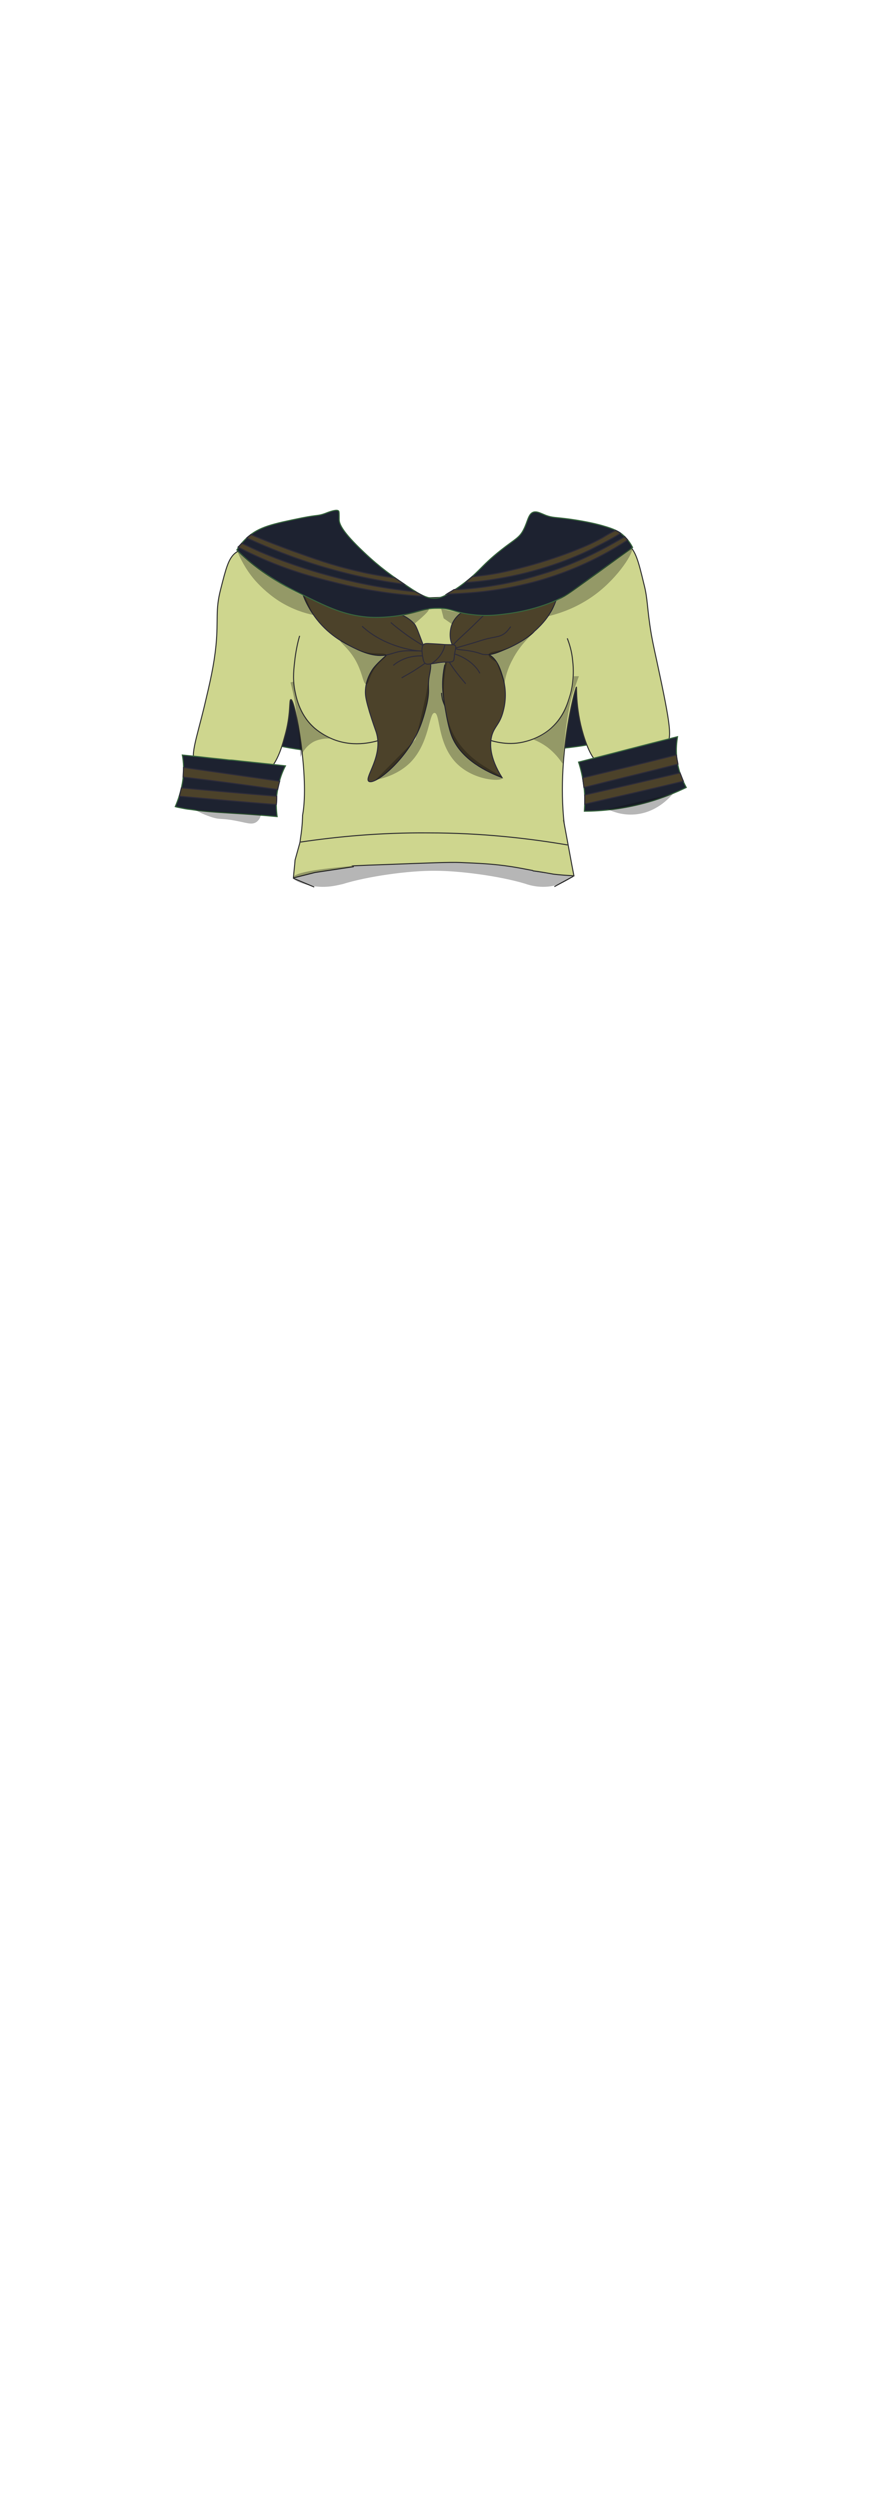 <?xml version="1.0" encoding="utf-8"?>
<!-- Generator: Adobe Illustrator 27.9.0, SVG Export Plug-In . SVG Version: 6.00 Build 0)  -->
<svg version="1.1" id="School_Girl_Uniform" xmlns="http://www.w3.org/2000/svg" xmlns:xlink="http://www.w3.org/1999/xlink"
	 x="0px" y="0px" viewBox="0 0 210 600" style="enable-background:new 0 0 210 600;" xml:space="preserve">
<style type="text/css">
	.st0{fill:#1D2230;stroke:#38663E;stroke-width:0.25;stroke-miterlimit:10;}
	.st1{fill:#CED68E;stroke:#333333;stroke-width:0.25;stroke-miterlimit:10;}
	.st2{fill:#4C422A;stroke:#2E2C3A;stroke-width:0.25;stroke-miterlimit:10;}
	.st3{opacity:0.3;fill:#0C0C0C;}
</style>
<g id="h2w3b2">
	<path id="Back_00000052823961659476250430000009709994271886065563_" class="st0" d="M56.5,172.8c2.2,4.3,8.4,9.2,48.5,8.2
		c29.4-0.8,44.2-1.3,48-8.2c6.9-12.4-6.8-37.3-19.6-38.2c-11.1-0.8-14.6,17-28.3,17.6c-15.8,0.7-23.3-22.6-34.5-19.5
		c-8.8,2.4-12.3,18.8-13.5,24.8C55.4,165,54.5,168.9,56.5,172.8z"/>
	<g id="Capa_1_x2C_187_00000031898193575897474960000001264890465975769778_">
		<path id="Main_Color_00000036217038432333835480000008840802266388279953_" class="st1" d="M56.7,132.6c-1.8,1.3-2.4,3.8-3.7,8.9
			c-1.3,5.1-0.5,6.9-1.1,13.4c-0.5,4.9-1.4,8.7-2.8,14.6c-1.9,7.9-3.7,12.5-1.9,13.9c1.1,0.8,2.4-0.4,5.1,0.7
			c1.7,0.7,1.9,1.4,3.9,1.9c1.2,0.3,2.2,0.3,3.1,0.3c1.1,0,2.5-0.1,3.3-0.3c3.5-0.9,5.1-6.6,5.8-9.2c1.6-5.5,1-8.9,1.5-8.9
			c1-0.1,4.5,18.7,2.8,27.8c0,0.1,0,2.4-0.5,5.5c-0.2,1.5-0.8,5.9,1.4,7.5c1.7,1.2,4,0.1,8.6-0.7c0.8-0.1,4-0.3,10.4-0.5
			c10.5-0.4,15.7-0.6,17.9-0.5c4.5,0.2,7.8,0.3,12.4,1c6.9,1.1,10,2.4,12,0.6c2.1-1.9,1.4-5.9,1.1-7.6c-2.9-17.8,2.3-36.1,2.5-36.1
			c0.1,0-0.3,5.9,2.1,12.8c1.6,4.6,2.9,5.3,3.5,5.5c2.3,0.8,3.8-1.8,9-3.3c4.5-1.3,5.5,0.1,6.9-1.2c1.5-1.4,1.3-3.9-2.2-20.1
			c-0.9-4.1-1-4.7-1.3-6.3c-1.1-6.5-0.8-8.4-1.8-12.2c-1.3-5.4-2-8.2-4-9.5c-7.6-4.9-28.8,12.4-38.9,12.6c-0.3,0-2.8,0.1-6.3,0.2
			c-3.7,0.1-6.4,0.2-6.6,0.3C88.8,144.3,64.7,126.8,56.7,132.6z"/>
		<path class="st1" d="M85,208l-9.3,1.4l-5.2,1.3c0.1-1.4,0.3-2.9,0.4-4.3c0.4-1.4,0.8-2.9,1.2-4.3"/>
		<path class="st1" d="M135.4,196.8l2,10.8l0.5,2.6c-1.6-0.1-3.3-0.2-4.9-0.4c-1.7-0.3-3.3-0.6-5-0.8"/>
		<path class="st1" d="M75.5,212.9c-1.7-0.7-3.3-1.4-5-2.1"/>
		<path class="st1" d="M133.2,212.8c1.5-0.8,3.1-1.7,4.6-2.5"/>
		<path class="st1" d="M72.2,202.1c8.8-1.3,19.2-2.3,30.8-2.2c12.7,0,24,1.3,33.4,2.9"/>
		<g id="Lines_datails_00000183962776455260729100000007096362331976278461_">
			<path class="st1" d="M72,152.6c-0.4,1.3-0.8,3.1-1.1,5.3c-0.3,2.6-0.6,4.8-0.1,7.6c0.3,1.5,1,5.7,4.4,8.9c0.4,0.4,2.2,2,5,3.1
				c5.2,2,10,0.5,11.8-0.1"/>
			<path class="st1" d="M136.3,153.2c0.5,1.3,1.1,3.1,1.3,5.4c0.5,4.3-0.4,7.6-0.6,8.2c-0.6,2-1.5,5.1-4.4,7.8
				c-0.5,0.5-2.7,2.4-6.1,3.3c-4.2,1.2-7.7,0.1-9.7-0.5c-1.2-0.4-3.5-1.1-5.8-2.9c-1.9-1.5-2.9-3-3.3-3.6c-1-1.6-1.3-2.8-1.4-3.1
				c-0.1-0.6-0.2-1.1-0.2-1.5"/>
		</g>
	</g>
	<g id="Bow_00000090995094444198829160000017326647589142235577_">
		<path class="st2" d="M92.9,157.2c-1.4,1.3-2.3,2.1-3.1,3.1c-0.4,0.5-2,2.8-2,5.8c0,1.2,0.3,2.4,1,4.8c0.8,2.6,1.3,3.9,1.6,4.8
			c1.8,5.7-2.9,10.9-1.8,11.8c1.3,1,8.5-4.6,11.9-12.1c1.4-3.1,2-6.3,2.1-6.6c0.8-3.9-0.1-3.7,0.7-7.4c0.1-0.7,0.4-1.9-0.1-3.2
			c-0.1-0.3-0.5-1.2-1.2-2c-1.9-1.8-5.1-1.6-7.2-0.4C94.4,155.9,93.9,156.3,92.9,157.2z"/>
		<path class="st2" d="M106.9,159.5c-0.2,0.8-0.4,2-0.5,3.4c-0.1,1.6-0.1,3.5,0.6,7.2c0.4,2.4,0.9,4.8,1.5,6.4
			c2.2,5.9,8.9,8.9,12.1,10.1c-3-4.8-3-8.1-2.4-10.2c0.7-2.2,1.9-2.6,2.7-5.7c1-3.7,0.3-6.7,0-7.8c-0.6-2-1.3-4.7-3.6-5.9
			c-1.5-0.8-2.2-0.1-4.9-1.4c-0.8-0.4-1.7-0.9-2.8-0.9c-1,0-1.7,0.4-2.3,0.8"/>
		<path class="st2" d="M114.9,145.2c-0.3,0.1-5.4,1.2-6.5,5.3c-0.4,1.5-0.4,3.9,0.9,5c0.7,0.6,1.3,0.3,4,0.8
			c2.5,0.5,2.2,0.8,3.4,0.8c1.6,0.1,2.9-0.5,5.5-1.6c2-0.9,3.2-1.7,3.7-2c1.2-0.8,2.1-1.5,2.5-2c2.3-2,3.5-3.9,3.7-4.3
			c0.5-0.7,1-1.8,1.5-3.1"/>
		<path class="st2" d="M72.7,142.4c0.4,1.2,1.1,2.8,2.2,4.5c3.1,4.9,7.3,7.1,9,8c2.7,1.4,6,3,9.4,2.2c1.3-0.3,2.2-0.8,4.2-0.9
			c2.1-0.1,3.8,0.3,4.2-0.4c0.2-0.3,0.2-0.6-0.1-1.2c-1.1-2.9-1.6-4.4-2.1-4.9c-1.1-1.2-2.3-1.8-3.2-2.2"/>
		<path class="st2" d="M94.5,159.7c0.7-0.6,1.9-1.4,3.6-1.9c2.3-0.6,5-0.5,5.2,0.2c0,0.1,0,0.5-3.1,2.5c-1.5,1-2.9,1.7-3.7,2.2"/>
		<path class="st2" d="M111.9,164.1c-4.3-5-4.8-6.6-4.4-7.1c0.6-0.7,3.6,0.4,5.6,2c1.1,0.9,1.8,1.8,2.2,2.6"/>
		<path class="st2" d="M87,150.3c1.2,1.1,2.9,2.4,5.2,3.5c5,2.4,10.4,2.9,10.6,2.1c0.1-0.4-1.5-1-4.8-3.3c-1.8-1.3-3.2-2.4-4.1-3.2"
			/>
		<path class="st2" d="M118.8,145.1c-1.3,1.3-3.4,3.4-6.1,6c-2.7,2.5-4.5,4.1-4.2,4.5c0.2,0.2,0.8,0,4.9-1.2
			c1.4-0.4,2.7-0.9,4.1-1.2c1.8-0.4,2.8-0.4,3.9-1.3c0.6-0.5,1-1.1,1.3-1.5"/>
		<path class="st2" d="M102.3,159.3c0.4,0.2,0.6,0.1,2.1-0.1c1.3-0.2,2-0.3,2.9-0.3c0.8,0,1.2,0,1.5-0.2c0.3-0.2,0.3-0.5,0.4-1.6
			c0.3-1.7,0.4-1.9,0.2-2.1c-0.3-0.4-0.8-0.2-2.6-0.3c-1.1-0.1-1.3-0.1-3.1-0.2c-1.4-0.1-1.6,0-1.8,0.1c-0.7,0.5-0.5,1.7-0.4,2.7
			C101.7,158.2,101.7,159,102.3,159.3z"/>
		<path class="st2" d="M106.9,154.7c-0.1,0.6-0.3,1.3-0.8,2.1c-0.8,1.4-2,2.2-2.6,2.6"/>
	</g>
	<g id="_x32_dary_Color_00000165947905876782913840000016501354064587659424_">
		<path class="st0" d="M56.9,132c0.4-0.7,1.2-1.8,2.4-2.9c2.9-2.7,6.4-3.4,13.2-4.8c4-0.8,3.8-0.4,5.7-1.1c1-0.4,2.9-1.1,3.2-0.5
			c0.1,0.1,0.1,0.6,0.1,1.7c0,0.1,0,0.2,0,0.3c0,1,0.7,2.9,5.9,7.8c4,3.8,6.9,5.8,10.5,8.2c3.4,2.3,4.8,2.9,6.5,2.9
			c1.2,0,2.5-0.4,5.8-2.7c5.1-3.6,5-4.8,10.2-8.9c3.3-2.6,4.4-2.9,5.4-4.9c1-1.9,1.1-3.8,2.4-4.2c0.9-0.2,1.5,0.2,3,0.8
			c1.7,0.6,2.1,0.4,5.8,0.9c4.2,0.6,6.9,1.3,7.9,1.6c2.8,0.8,3.9,1.4,4.9,2.3c1.1,1,1.8,2.1,2.2,2.9c-1.7,1.2-4.6,3.3-8.3,6
			c-6.6,4.7-7.5,5.5-9.5,6.4c-0.9,0.5-5.4,2.5-11.6,3.4c-2.3,0.3-5.3,0.8-9.2,0.3c-4.4-0.5-4.9-1.6-8.5-1.5c-3.1,0-3.8,0.8-8.2,1.6
			c-1,0.2-4.7,0.8-8.5,0.5c-5.5-0.5-9.3-2.3-14.8-5c-2.8-1.4-6.2-3-10.3-5.9C60.4,135.3,58.4,133.5,56.9,132z"/>
		<path class="st0" d="M68.6,183.8c-7.1-0.8-10.5-1.1-12.1-1.3c-0.1,0-0.7-0.1-1.4-0.1c-0.9-0.1-2.6-0.3-4.7-0.5
			c-2.5-0.3-4.7-0.5-6.6-0.7c0.3,1.6,0.5,4,0,6.8c-0.4,2.3-1.1,4.2-1.7,5.6c0.3,0.1,0.8,0.2,1.3,0.3c0.5,0.1,1.4,0.3,2.5,0.4
			c3.3,0.5,5.8,0.6,7,0.7c3,0.2,7.3,0.4,13.7,1c-0.2-1.5-0.4-3.8,0.1-6.4C67.1,187.1,67.9,185.1,68.6,183.8z"/>
		<path class="st0" d="M139,182.9c7.9-2,15.8-4.1,23.8-6.1c-0.2,1.3-0.4,3-0.2,4.9c0.3,3.3,1.5,5.8,2.3,7.3
			c-2.5,1.2-5.6,2.5-9.1,3.5c-6,1.7-11.3,2.2-15.4,2.2c0.1-1.6,0.2-3.6-0.1-5.9C140,186.4,139.5,184.4,139,182.9z"/>
	</g>
	<g id="Stripes_00000039849159515094744900000011967583654293535913_">
		<path class="st2" d="M140.5,190.8c0,0.7,0,1.4,0,2.2c7.9-1.8,15.8-3.6,23.7-5.5c-0.3-0.7-0.5-1.3-0.8-2
			C155.8,187.3,148.1,189.1,140.5,190.8z"/>
		<path class="st2" d="M140,186.7c0.1,0.8,0.2,1.5,0.3,2.3c7.5-1.9,15.1-3.7,22.6-5.6c-0.1-0.7-0.3-1.4-0.4-2.2
			C155,183.1,147.5,184.9,140,186.7z"/>
		<path class="st2" d="M43.1,191.1c0.2-0.7,0.3-1.3,0.5-2c7.6,0.7,15.2,1.4,22.9,2c0,0.7,0,1.3-0.1,2
			C58.6,192.5,50.9,191.8,43.1,191.1z"/>
		<path class="st2" d="M44,186.5c0-0.8,0.1-1.5,0.1-2.3c7.7,1.1,15.4,2.2,23.1,3.3c-0.2,0.7-0.3,1.3-0.5,2
			C59.2,188.4,51.6,187.4,44,186.5z"/>
		<path class="st2" d="M99.7,142c0.7,0.4,1.4,0.7,2,1.1c-8.4-0.5-15.2-1.8-20-3c-4.4-1.1-11.5-2.7-20.2-6.7
			c-1.8-0.8-3.3-1.6-4.3-2.1c0.3-0.3,0.6-0.6,0.9-0.9c1.1,0.5,2.5,1.2,4.3,2c2.1,0.9,8.3,3.5,16.8,5.8
			C84.4,139.6,91.3,141.2,99.7,142z"/>
		<path class="st2" d="M94.9,138.7c0.7,0.5,1.5,1,2.2,1.5c-5.6-0.7-12.2-2-19.3-4.1c-7.1-2.1-13.3-4.6-18.5-7c0.3-0.3,0.7-0.5,1-0.8
			c3.9,1.7,7.2,2.9,9.6,3.8c5.3,1.9,9.9,3.6,16.1,5C89.7,138,92.8,138.4,94.9,138.7z"/>
		<path class="st2" d="M147.9,127.3c0.4,0.2,0.8,0.4,1.2,0.7c-2.9,1.8-5.5,3-7.2,3.9c-4.1,2-12.2,5.4-23,7.1c-3,0.5-5.4,0.7-7,0.8
			c0.5-0.5,1.1-1,1.6-1.4c0.5,0,1.1-0.1,1.9-0.2c0.9-0.1,3.6-0.4,7.3-1.3c10.8-2.5,18.6-6.1,18.6-6.1c1.1-0.5,2.3-1.1,3.4-1.7
			C145.8,128.4,146.9,127.8,147.9,127.3z"/>
		<path class="st2" d="M150.1,128.8c0.2,0.3,0.5,0.5,0.7,0.8c-8.1,5.3-15.5,8-20.5,9.5c-1.7,0.5-7.5,2.2-15.4,3
			c-3,0.3-5.6,0.4-7.6,0.5c0.6-0.4,1.2-0.7,1.8-1.1c0.6,0,1.5,0,2.5-0.1c1-0.1,3.9-0.3,7.9-1c1.3-0.2,5.6-1,10.4-2.5
			C138.8,135.3,146.1,131.2,150.1,128.8z"/>
	</g>
	<g id="Shadows">
		<path class="st3" d="M134.4,212.2c1.6-0.6,2.7-1.4,3.4-2c-1.6,0-3-0.2-4-0.3c-1.8-0.2-3.2-0.4-5-0.8c-1.8-0.3-3.1-0.6-3.3-0.6
			c-3.5-0.7-9.4-1.3-15.1-1.5c-1.7-0.1-3,0-11.8,0.3c-10.6,0.4-12,0.4-13.6,0.5c-3.1,0.3-14.4,1.2-14.5,2.8c0,0.9,2.9,1.8,5,2.1
			c3.4,0.5,6.1-0.4,6.8-0.5c5.7-1.8,15.8-3.3,22.5-3.2c5.5,0,15.1,1.2,21.4,3.1C127.3,212.5,130.7,213.5,134.4,212.2z"/>
		<path class="st3" d="M46.8,194.3c0.9,0.6,2.4,1.3,4.3,1.9c1.7,0.5,1.8,0.2,4.5,0.6c3.6,0.6,4.8,1.3,6,0.5c0.7-0.5,1-1.2,1.1-1.8"
			/>
		<path class="st3" d="M146,194.2c1.2,0.6,3.3,1.4,6,1.3c5.6-0.2,9-4.2,9.7-5"/>
		<path class="st3" d="M56.9,132c0.7,1.8,2,4.5,4.3,7.2c0.8,0.9,2.8,3.1,5.9,5.1c3.2,2,6.2,2.9,8.2,3.3c-0.7-1.5-1.3-3-2-4.4
			c-2.3-1-4.7-2.4-7.3-4C62.3,136.7,59.3,134.3,56.9,132z"/>
		<path class="st3" d="M131.7,147.9c2.9-0.7,7.1-2.1,11.3-5.2c5.8-4.3,9.4-10.4,8.8-11c-0.4-0.4-2.5,1.6-8.9,6.2
			c-3.9,2.8-7.1,4.9-9.2,6.3"/>
		<path class="st3" d="M97,147.7c0,0.2,0.5,0.3,1.4,1c0.6,0.4,1,0.8,1.2,1c3.1-2.6,3.6-3.3,3.4-3.6c-0.1-0.2-0.7,0.1-2.4,0.6
			C98.3,147.3,97,147.3,97,147.7z"/>
		<path class="st3" d="M106.6,148.4c-0.2-0.8-0.4-1.5-0.6-2.3c1.6,0.4,3.2,0.7,4.7,1.1c-0.4,0.3-0.9,0.7-1.4,1.4
			c-0.3,0.4-0.5,0.8-0.7,1.2"/>
		<path class="st3" d="M90.2,187.2c2.5-0.5,5.7-1.6,8.3-4.1c4.8-4.8,4.5-12,5.9-12c1.4,0,0.6,7.1,5.1,11.9
			c4.2,4.4,10.9,4.6,11.2,3.8c0.4-1-8.3-3.2-12-11.1c-1.4-3-1.8-6.1-1.9-7.4c-0.4-3.9,0.1-7.2,0.6-9.3c-1.3,0.1-2.6,0.3-3.8,0.4
			c-0.4,2.4-0.8,5-1.3,7.6c-0.8,3.7-1.6,7.2-2.5,10.5"/>
		<path class="st3" d="M121.2,164.1c0.2-1.4,0.7-3.5,1.9-5.7c2-4,5.1-6.3,4.9-6.5c-0.2-0.2-2.4,2.5-6.4,3.8c-2.2,0.7-4,0.6-4.2,1.4
			c-0.1,0.6,0.9,1.3,1.9,1.8"/>
		<path class="st3" d="M81.8,153.8c0.3-0.4,2.6,2.1,6.5,2.8c2.4,0.4,4.3,0,4.5,0.6c0.2,0.5-1,1-2.2,2.5c-2,2.4-1.9,4.6-2.6,4.5
			c-0.7,0-0.8-2.1-2.1-4.8C84.2,155.8,81.5,154.1,81.8,153.8z"/>
		<path class="st3" d="M74.5,173.7c1.7,1.9,3.5,2.9,4.8,3.6c-0.6-0.1-2.2-0.1-3.9,0.7c-2.2,1.2-3,3.2-3.2,3.7
			c-0.2-2.8-0.4-5.3-0.6-7.3c-0.1-1.5-0.2-2.4-0.4-3.5c-0.2-1.7-0.6-4.2-1.4-7.1c0.2-0.1,0.5-0.1,0.7-0.2
			C70.6,165.2,71,169.8,74.5,173.7z"/>
		<path class="st3" d="M139.1,162.3c-0.4,0-0.8,0-1.2,0c-0.1,2.3-0.6,5.2-2.2,8.2c-0.6,1.1-1.4,2.6-3,4.2c-1.6,1.5-3.3,2.3-4.5,2.8
			c1,0.4,2.2,1,3.4,1.9c1.8,1.4,2.9,2.9,3.6,3.9c0.2-3.2,0.5-5.9,0.7-7.9c0.4-2.8,0.7-5.4,1.7-8.9
			C138.2,164.8,138.7,163.3,139.1,162.3z"/>
	</g>
</g>
</svg>
